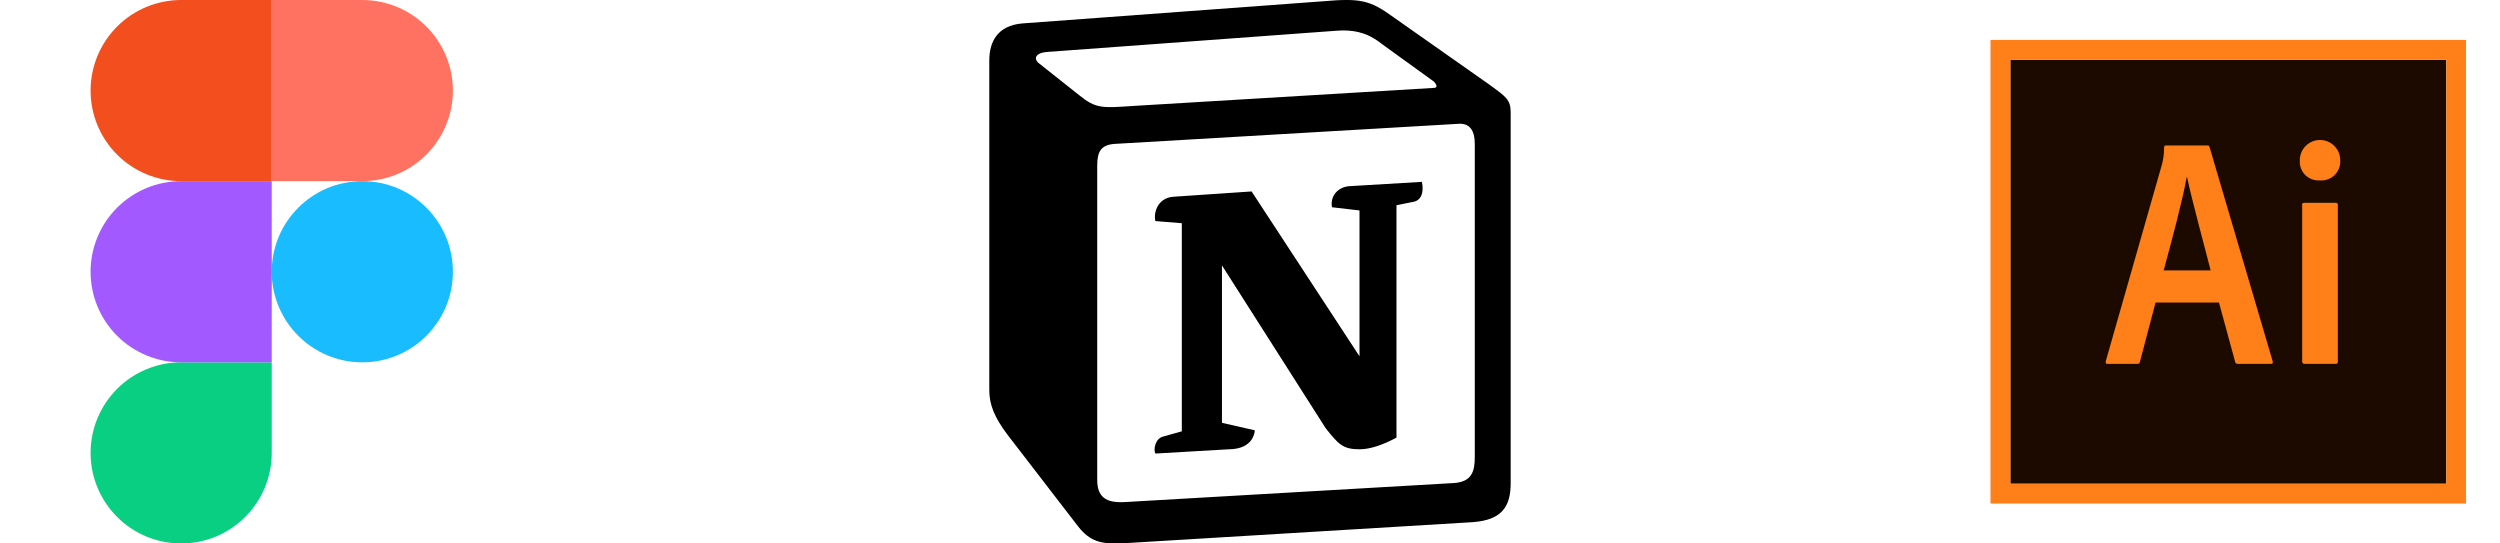 <svg xmlns="http://www.w3.org/2000/svg" width="184" height="40" viewBox="0 0 184 40" fill="none"><path d="M26.667 26.667C30.349 26.667 33.333 23.682 33.333 20C33.333 16.318 30.349 13.333 26.667 13.333C22.985 13.333 20 16.318 20 20C20 23.682 22.985 26.667 26.667 26.667Z" fill="#19BCFE"></path><path fill-rule="evenodd" clip-rule="evenodd" d="M13.333 40C15.101 40 16.797 39.298 18.047 38.047C19.298 36.797 20 35.102 20 33.333V26.667H13.333C11.565 26.667 9.87 27.369 8.619 28.619C7.369 29.87 6.667 31.565 6.667 33.333C6.667 35.102 7.369 36.797 8.619 38.047C9.87 39.298 11.565 40 13.333 40V40Z" fill="#09CF83"></path><path fill-rule="evenodd" clip-rule="evenodd" d="M13.333 26.667H20V13.333H13.333C11.565 13.333 9.87 14.036 8.619 15.286C7.369 16.536 6.667 18.232 6.667 20C6.667 21.768 7.369 23.464 8.619 24.714C9.87 25.964 11.565 26.667 13.333 26.667V26.667Z" fill="#A259FF"></path><path fill-rule="evenodd" clip-rule="evenodd" d="M13.333 13.333H20V0H13.333C11.565 0 9.87 0.702 8.619 1.953C7.369 3.203 6.667 4.899 6.667 6.667C6.667 8.435 7.369 10.13 8.619 11.381C9.87 12.631 11.565 13.333 13.333 13.333V13.333Z" fill="#F24E1E"></path><path fill-rule="evenodd" clip-rule="evenodd" d="M26.667 13.333H20V0H26.667C28.435 0 30.131 0.702 31.381 1.953C32.631 3.203 33.333 4.899 33.333 6.667C33.333 8.435 32.631 10.13 31.381 11.381C30.131 12.631 28.435 13.333 26.667 13.333Z" fill="#FF7262"></path><g clip-path="url(#clip0_500:89)"><path d="M79.435 7.011C80.672 8.02 81.141 7.949 83.478 7.793L105.503 6.471C105.971 6.471 105.581 6.003 105.424 5.924L101.765 3.28C101.069 2.733 100.131 2.115 98.34 2.264L77.019 3.826C76.237 3.898 76.081 4.289 76.394 4.601L79.435 7.011ZM80.756 12.149V35.319C80.756 36.563 81.375 37.031 82.775 36.953L106.981 35.553C108.381 35.474 108.544 34.621 108.544 33.606V10.593C108.544 9.576 108.153 9.036 107.294 9.115L82.001 10.593C81.064 10.671 80.757 11.133 80.757 12.143L80.756 12.149ZM104.65 13.385C104.806 14.089 104.65 14.785 103.946 14.87L102.781 15.105V32.208C101.765 32.755 100.835 33.068 100.06 33.068C98.81 33.068 98.498 32.676 97.566 31.511L89.936 19.533V31.121L92.351 31.669C92.351 31.669 92.351 33.069 90.405 33.069L85.034 33.381C84.877 33.069 85.034 32.288 85.581 32.138L86.981 31.746V16.428L85.035 16.271C84.879 15.568 85.27 14.559 86.356 14.481L92.118 14.09L100.06 26.225V15.489L98.035 15.254C97.879 14.401 98.498 13.776 99.279 13.704L104.65 13.385ZM75.229 1.725L97.41 0.091C100.131 -0.144 100.835 0.013 102.546 1.256L109.63 6.236C110.795 7.089 111.186 7.324 111.186 8.255V35.554C111.186 37.266 110.561 38.275 108.386 38.431L82.618 39.988C80.99 40.066 80.209 39.831 79.349 38.744L74.134 31.973C73.203 30.729 72.812 29.798 72.812 28.711V4.448C72.812 3.048 73.438 1.883 75.228 1.726L75.229 1.725Z" fill="black"></path></g><path d="M147.961 4.396H180.044V35.604H147.961V4.396Z" fill="#1C0A00"></path><path d="M147.961 4.396H180.044V35.604H147.961V4.396ZM146.5 37.062H181.5V2.938H146.5V37.062ZM169.425 15.1C169.425 14.984 169.469 14.925 169.6 14.925H171.89C172.006 14.925 172.065 14.969 172.065 15.1V26.606C172.065 26.723 172.036 26.781 171.89 26.781H169.631C169.485 26.781 169.441 26.709 169.441 26.591V15.1H169.426H169.425ZM169.265 11.79C169.265 11.396 169.422 11.017 169.701 10.738C169.98 10.459 170.358 10.303 170.753 10.303C171.147 10.303 171.525 10.459 171.804 10.738C172.083 11.017 172.24 11.396 172.24 11.79C172.254 11.992 172.225 12.194 172.153 12.383C172.082 12.572 171.97 12.743 171.826 12.884C171.682 13.026 171.508 13.134 171.318 13.202C171.128 13.27 170.925 13.296 170.724 13.277C170.527 13.29 170.329 13.26 170.145 13.189C169.96 13.118 169.793 13.008 169.655 12.867C169.517 12.726 169.411 12.557 169.344 12.371C169.277 12.185 169.251 11.987 169.268 11.79H169.265ZM162.702 19.899C162.294 18.274 161.328 14.751 160.968 13.045H160.939C160.632 14.751 159.86 17.639 159.247 19.899H162.702ZM158.649 22.261L157.496 26.636C157.468 26.753 157.424 26.782 157.278 26.782H155.136C154.99 26.782 154.961 26.739 154.99 26.564L159.131 12.064C159.232 11.668 159.281 11.262 159.278 10.854C159.278 10.751 159.321 10.707 159.394 10.707H162.456C162.559 10.707 162.603 10.736 162.631 10.854L167.269 26.589C167.297 26.705 167.269 26.779 167.153 26.779H164.731C164.615 26.779 164.541 26.75 164.513 26.654L163.316 22.264H158.65L158.649 22.261Z" fill="#FF7F18"></path><defs><clipPath id="clip0_500:89"><rect width="40" height="40" fill="white" transform="translate(72)"></rect></clipPath></defs></svg>